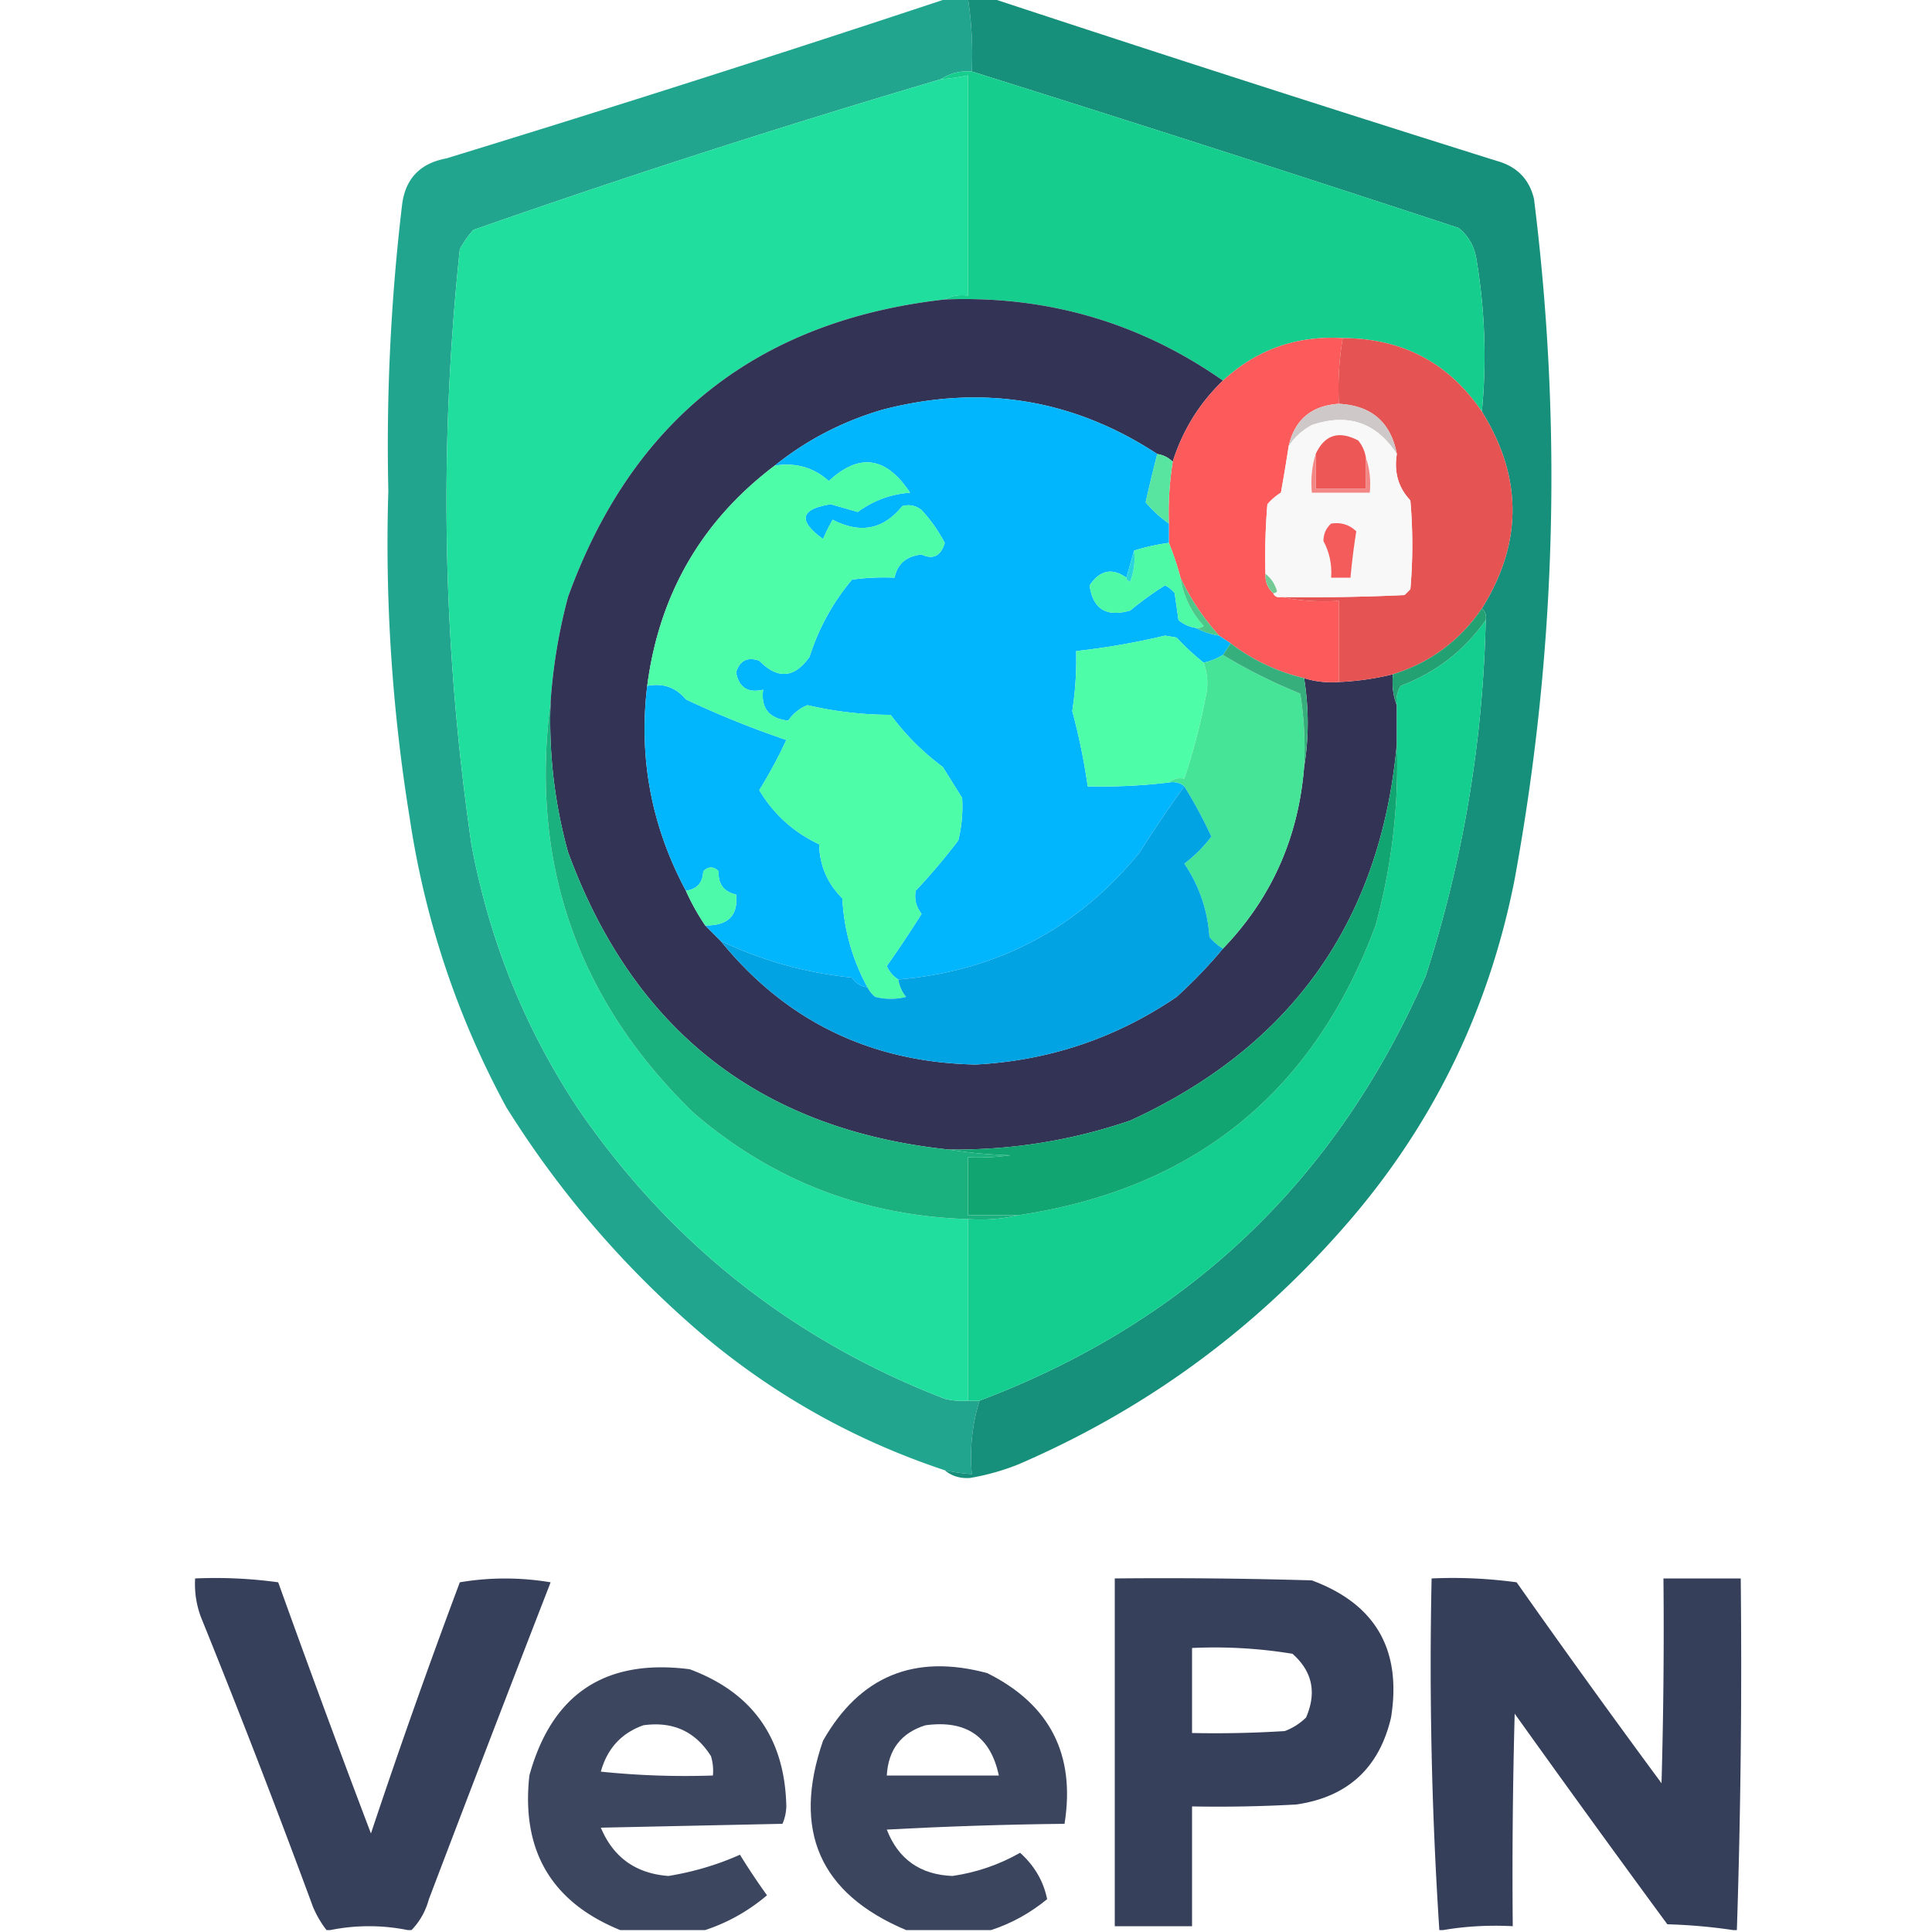 <svg xmlns="http://www.w3.org/2000/svg" width="500" height="500" style="shape-rendering:geometricPrecision;text-rendering:geometricPrecision;image-rendering:optimizeQuality;fill-rule:evenodd;clip-rule:evenodd"><path style="opacity:.992" fill="#21a48e" d="M245.5-.5h5a96.252 96.252 0 0 1 1 19c-2.995-.206-5.662.46-8 2a2558.505 2558.505 0 0 0-121 39 26.107 26.107 0 0 0-3.5 5c-5.443 51.462-4.443 102.796 3 154 4.659 25.054 13.993 48.054 28 69 23.879 34.55 55.379 59.384 94.5 74.5 1.973.495 3.973.662 6 .5h3c-1.893 6.045-2.56 12.379-2 19a51.569 51.569 0 0 1-7-1c-22.893-7.61-43.559-19.11-62-34.5-20.337-17.232-37.503-37.065-51.5-59.5-12.717-23.483-21.05-48.483-25-75a442.03 442.03 0 0 1-5.5-84.5 527.03 527.03 0 0 1 3.5-73.5c.711-7.045 4.545-11.211 11.5-12.5a5920.153 5920.153 0 0 0 130-41.5Z"/><path style="opacity:1" fill="#168f7b" d="M250.5-.5h6a9335.792 9335.792 0 0 0 132 42.5c4.552 1.588 7.385 4.755 8.5 9.5 7.365 58.942 5.699 117.608-5 176-6.771 34.54-21.771 64.874-45 91-23.357 26.421-51.19 46.587-83.5 60.5a60.945 60.945 0 0 1-12.5 3.5c-2.544.164-4.71-.503-6.5-2 2.306.493 4.639.826 7 1-.56-6.621.107-12.955 2-19 53.891-20.388 92.391-57.055 115.5-110 9.639-29.895 14.806-60.561 15.5-92 .237-1.291-.096-2.291-1-3 10.581-16.975 10.581-33.975 0-51 1.294-13.23.794-26.564-1.5-40-.606-3.048-2.106-5.548-4.5-7.5a9189.64 9189.64 0 0 0-126-40.5 96.252 96.252 0 0 0-1-19Z"/><path style="opacity:1" fill="#20de9d" d="M244.5 77.5c-48.402 5.46-80.902 31.126-97.5 77a142.733 142.733 0 0 0-4.5 27c-5.468 41.765 6.865 77.265 37 106.5 20.322 17.483 43.989 26.65 71 27.5v47a18.453 18.453 0 0 1-6-.5c-39.121-15.116-70.621-39.95-94.5-74.5-14.007-20.946-23.341-43.946-28-69-7.443-51.204-8.443-102.538-3-154a26.107 26.107 0 0 1 3.5-5 2558.505 2558.505 0 0 1 121-39 51.648 51.648 0 0 0 7-1v57c-2.235-.295-4.235.039-6 1Z"/><path style="opacity:1" fill="#15ce8e" d="M251.5 18.5a9189.64 9189.64 0 0 1 126 40.5c2.394 1.952 3.894 4.452 4.5 7.5 2.294 13.436 2.794 26.77 1.5 40-8.566-12.619-20.566-18.952-36-19-11.971-.684-22.304 2.982-31 11-21.503-15.048-45.503-22.048-72-21 1.765-.961 3.765-1.295 6-1v-57a51.648 51.648 0 0 1-7 1c2.338-1.54 5.005-2.206 8-2Z"/><path style="opacity:1" fill="#333356" d="M244.5 77.5c26.497-1.048 50.497 5.952 72 21-6.1 5.859-10.433 12.859-13 21-1.105-1.1-2.438-1.767-4-2-21.81-14.276-45.477-18.11-71-11.5-10.39 3.027-19.723 7.86-28 14.5-18.905 14.28-29.905 33.28-33 57-2.247 18.688 1.087 36.354 10 53a59.562 59.562 0 0 0 5 9l4 4c16.904 20.783 38.904 31.45 66 32 19.002-1.007 36.335-6.84 52-17.5 4.36-3.972 8.36-8.139 12-12.5 12.532-13.019 19.532-28.686 21-47 1.248-7.525 1.248-15.192 0-23 2.891.903 5.891 1.236 9 1a70.84 70.84 0 0 0 14-2c-.306 2.885.027 5.552 1 8v10c-4.15 45.788-27.15 78.288-69 97.5-15.216 5.194-30.882 7.694-47 7.5-48.741-5.141-81.575-30.807-98.5-77a127.453 127.453 0 0 1-4.5-39 142.733 142.733 0 0 1 4.5-27c16.598-45.874 49.098-71.54 97.5-77Z"/><path style="opacity:1" fill="#fd5b5b" d="M347.5 87.5a77.773 77.773 0 0 0-1 17c-7.132.472-11.466 4.139-13 11a465.97 465.97 0 0 1-2 12 14.972 14.972 0 0 0-3.5 3 162.597 162.597 0 0 0-.5 18c-.098 2.053.569 3.72 2 5 .342.838 1.008 1.172 2 1 4.805.987 9.805 1.321 15 1v21c-3.109.236-6.109-.097-9-1-6.994-1.664-13.328-4.664-19-9l-3-2c-4.103-4.555-7.436-9.555-10-15a71.285 71.285 0 0 0-3-9v-5a84.029 84.029 0 0 1 1-16c2.567-8.141 6.9-15.141 13-21 8.696-8.018 19.029-11.684 31-11Z"/><path style="opacity:1" fill="#e55353" d="M347.5 87.5c15.434.048 27.434 6.381 36 19 10.581 17.025 10.581 34.025 0 51-5.735 8.359-13.402 14.026-23 17a70.84 70.84 0 0 1-14 2v-21c-5.195.321-10.195-.013-15-1 10.672.167 21.339 0 32-.5l1.5-1.5c.667-7.667.667-15.333 0-23-3.101-3.279-4.268-7.279-3.5-12-1.548-8.21-6.548-12.543-15-13a77.773 77.773 0 0 1 1-17Z"/><path style="opacity:1" fill="#02b6fd" d="M299.5 117.5a413.147 413.147 0 0 0-3 12.5 33.05 33.05 0 0 0 6 5.5v5a54.057 54.057 0 0 0-9 2l-2 7c-3.672-2.616-6.839-1.949-9.5 2 .824 6.121 4.324 8.287 10.5 6.5a86.097 86.097 0 0 1 9-6.5 7.248 7.248 0 0 1 2.5 2l1 7a9.175 9.175 0 0 0 4.5 2c1.802.958 3.802 1.625 6 2l3 2-2 3a16.339 16.339 0 0 1-5 2 63.707 63.707 0 0 1-7-6.5l-3-.5a186.455 186.455 0 0 1-23 4 85.643 85.643 0 0 1-1 15.5 163.191 163.191 0 0 1 4 19.5c7.035.174 14.035-.159 21-1 1.599-.268 2.932.066 4 1a329.797 329.797 0 0 0-11.5 17c-16.059 19.782-36.893 30.782-62.5 33-1.337-.815-2.337-1.982-3-3.5a290.854 290.854 0 0 0 9-13.5c-1.429-1.831-1.929-3.831-1.5-6a160.621 160.621 0 0 0 11-13 36.872 36.872 0 0 0 1-11l-5-8a64.757 64.757 0 0 1-13.5-13.5 94.584 94.584 0 0 1-21.5-2.5c-2.075.808-3.742 2.142-5 4-4.95-.529-7.117-3.196-6.5-8-3.959.922-6.292-.578-7-4.5.947-3.072 2.947-4.072 6-3 4.754 4.857 9.087 4.523 13-1 2.376-7.422 6.043-14.089 11-20a60.931 60.931 0 0 1 11-.5c.744-3.578 3.077-5.578 7-6 2.989 1.396 4.989.396 6-3a39.986 39.986 0 0 0-6-8.5c-1.544-1.187-3.211-1.52-5-1-4.865 6.047-10.865 7.214-18 3.5a48.165 48.165 0 0 0-2.5 5c-6.58-4.77-5.913-7.77 2-9l7 2c3.968-2.936 8.468-4.602 13.5-5-6.124-9.337-13.124-10.337-21-3-3.884-3.508-8.55-4.842-14-4 8.277-6.64 17.61-11.473 28-14.5 25.523-6.61 49.19-2.776 71 11.5Z"/><path style="opacity:1" fill="#cec8c8" d="M346.5 104.5c8.452.457 13.452 4.79 15 13-5.32-8.163-12.653-10.663-22-7.5-2.523 1.36-4.523 3.193-6 5.5 1.534-6.861 5.868-10.528 13-11Z"/><path style="opacity:1" fill="#f9f8f8" d="M361.5 117.5c-.768 4.721.399 8.721 3.5 12 .667 7.667.667 15.333 0 23l-1.5 1.5c-10.661.5-21.328.667-32 .5-.992.172-1.658-.162-2-1 .438.065.772-.101 1-.5-.553-1.878-1.553-3.378-3-4.5-.166-6.009.001-12.009.5-18a14.972 14.972 0 0 1 3.5-3 465.97 465.97 0 0 0 2-12c1.477-2.307 3.477-4.14 6-5.5 9.347-3.163 16.68-.663 22 7.5Z"/><path style="opacity:1" fill="#ed5756" d="M353.5 118.5v8h-13v-9c2.312-4.973 5.979-6.14 11-3.5a9.175 9.175 0 0 1 2 4.5Z"/><path style="opacity:1" fill="#f38785" d="M340.5 117.5v9h13v-8c.977 2.787 1.31 5.787 1 9h-15c-.313-3.542.021-6.875 1-10Z"/><path style="opacity:1" fill="#57e5a0" d="M299.5 117.5c1.562.233 2.895.9 4 2a84.029 84.029 0 0 0-1 16 33.05 33.05 0 0 1-6-5.5 413.147 413.147 0 0 1 3-12.5Z"/><path style="opacity:1" fill="#f35c5b" d="M344.5 135.5c2.544-.396 4.711.271 6.5 2-.624 3.88-1.124 7.88-1.5 12h-5c.239-3.415-.428-6.581-2-9.5.019-1.833.685-3.333 2-4.5Z"/><path style="opacity:1" fill="#4ffaa7" d="M302.5 140.5a71.285 71.285 0 0 1 3 9c.75 4.744 2.75 8.91 6 12.5a2.428 2.428 0 0 1-2 .5 9.175 9.175 0 0 1-4.5-2l-1-7a7.248 7.248 0 0 0-2.5-2 86.097 86.097 0 0 0-9 6.5c-6.176 1.787-9.676-.379-10.5-6.5 2.661-3.949 5.828-4.616 9.5-2 .06.543.393.876 1 1a16.873 16.873 0 0 0 1-8 54.057 54.057 0 0 1 9-2Z"/><path style="opacity:1" fill="#28d5da" d="M293.5 142.5a16.873 16.873 0 0 1-1 8c-.607-.124-.94-.457-1-1l2-7Z"/><path style="opacity:1" fill="#75c995" d="M327.5 148.5c1.447 1.122 2.447 2.622 3 4.5-.228.399-.562.565-1 .5-1.431-1.28-2.098-2.947-2-5Z"/><path style="opacity:1" fill="#4cc889" d="M305.5 149.5c2.564 5.445 5.897 10.445 10 15-2.198-.375-4.198-1.042-6-2a2.428 2.428 0 0 0 2-.5c-3.25-3.59-5.25-7.756-6-12.5Z"/><path style="opacity:1" fill="#4efda8" d="M311.5 171.5c1.069 2.908 1.236 5.908.5 9a161.885 161.885 0 0 1-5.5 21c-1.599-.268-2.932.066-4 1a145.035 145.035 0 0 1-21 1 163.191 163.191 0 0 0-4-19.5 85.643 85.643 0 0 0 1-15.5 186.455 186.455 0 0 0 23-4l3 .5a63.707 63.707 0 0 0 7 6.5Z"/><path style="opacity:1" fill="#13ce8f" d="M384.5 160.5c-.694 31.439-5.861 62.105-15.5 92-23.109 52.945-61.609 89.612-115.5 110h-3v-47c4.532.318 8.866-.015 13-1 45.619-6.788 76.453-31.788 92.5-75a157.131 157.131 0 0 0 5.5-47v-10c-.285-1.788.048-3.455 1-5 9.114-3.458 16.448-9.125 22-17Z"/><path style="opacity:1" fill="#24a172" d="M383.5 157.5c.904.709 1.237 1.709 1 3-5.552 7.875-12.886 13.542-22 17-.952 1.545-1.285 3.212-1 5-.973-2.448-1.306-5.115-1-8 9.598-2.974 17.265-8.641 23-17Z"/><path style="opacity:1" fill="#46e497" d="M316.5 169.5a140.01 140.01 0 0 0 20 10 91.123 91.123 0 0 1 1 19c-1.468 18.314-8.468 33.981-21 47a14.698 14.698 0 0 1-3.5-3c-.46-6.919-2.627-13.253-6.5-19a34.832 34.832 0 0 0 7-7 120.58 120.58 0 0 0-7-13c-1.068-.934-2.401-1.268-4-1 1.068-.934 2.401-1.268 4-1a161.885 161.885 0 0 0 5.5-21c.736-3.092.569-6.092-.5-9a16.339 16.339 0 0 0 5-2Z"/><path style="opacity:1" fill="#37af7d" d="M318.5 166.5c5.672 4.336 12.006 7.336 19 9 1.248 7.808 1.248 15.475 0 23a91.123 91.123 0 0 0-1-19 140.01 140.01 0 0 1-20-10l2-3Z"/><path style="opacity:1" fill="#02b6fd" d="M167.5 177.5c4.096-.785 7.43.382 10 3.5a246.194 246.194 0 0 0 26 10.5 121.345 121.345 0 0 1-7 13c3.745 6.246 8.912 10.912 15.5 14 .114 5.456 2.114 10.123 6 14 .437 8.193 2.604 15.86 6.5 23-1.696-.185-3.029-1.019-4-2.5-11.969-1.22-23.303-4.387-34-9.5l-4-4c5.911.093 8.578-2.573 8-8-3.184-.716-4.684-2.716-4.5-6-1.333-1.333-2.667-1.333-4 0-.145 2.991-1.645 4.658-4.5 5-8.913-16.646-12.247-34.312-10-53Z"/><path style="opacity:1" fill="#4efda8" d="M232.5 253.5a9.175 9.175 0 0 0 2 4.5 16.242 16.242 0 0 1-8 0c-.881-.708-1.547-1.542-2-2.5-3.896-7.14-6.063-14.807-6.5-23-3.886-3.877-5.886-8.544-6-14-6.588-3.088-11.755-7.754-15.5-14a121.345 121.345 0 0 0 7-13 246.194 246.194 0 0 1-26-10.5c-2.57-3.118-5.904-4.285-10-3.5 3.095-23.72 14.095-42.72 33-57 5.45-.842 10.116.492 14 4 7.876-7.337 14.876-6.337 21 3-5.032.398-9.532 2.064-13.5 5l-7-2c-7.913 1.23-8.58 4.23-2 9a48.165 48.165 0 0 1 2.5-5c7.135 3.714 13.135 2.547 18-3.5 1.789-.52 3.456-.187 5 1a39.986 39.986 0 0 1 6 8.5c-1.011 3.396-3.011 4.396-6 3-3.923.422-6.256 2.422-7 6a60.931 60.931 0 0 0-11 .5c-4.957 5.911-8.624 12.578-11 20-3.913 5.523-8.246 5.857-13 1-3.053-1.072-5.053-.072-6 3 .708 3.922 3.041 5.422 7 4.5-.617 4.804 1.55 7.471 6.5 8 1.258-1.858 2.925-3.192 5-4a94.584 94.584 0 0 0 21.5 2.5 64.757 64.757 0 0 0 13.5 13.5l5 8a36.872 36.872 0 0 1-1 11 160.621 160.621 0 0 1-11 13c-.429 2.169.071 4.169 1.5 6a290.854 290.854 0 0 1-9 13.5c.663 1.518 1.663 2.685 3 3.5Z"/><path style="opacity:1" fill="#02a3e3" d="M306.5 203.5a120.58 120.58 0 0 1 7 13 34.832 34.832 0 0 1-7 7c3.873 5.747 6.04 12.081 6.5 19a14.698 14.698 0 0 0 3.5 3 127.018 127.018 0 0 1-12 12.5c-15.665 10.66-32.998 16.493-52 17.5-27.096-.55-49.096-11.217-66-32 10.697 5.113 22.031 8.28 34 9.5.971 1.481 2.304 2.315 4 2.5.453.958 1.119 1.792 2 2.5 2.667.667 5.333.667 8 0a9.175 9.175 0 0 1-2-4.5c25.607-2.218 46.441-13.218 62.5-33a329.797 329.797 0 0 1 11.5-17Z"/><path style="opacity:1" fill="#11a572" d="M361.5 192.5a157.131 157.131 0 0 1-5.5 47c-16.047 43.212-46.881 68.212-92.5 75h-13v-15a60.931 60.931 0 0 0 11-.5c-5.516-.173-10.849-.673-16-1.5 16.118.194 31.784-2.306 47-7.5 41.85-19.212 64.85-51.712 69-97.5Z"/><path style="opacity:1" fill="#1ab17e" d="M142.5 181.5a127.453 127.453 0 0 0 4.5 39c16.925 46.193 49.759 71.859 98.5 77 5.151.827 10.484 1.327 16 1.5a60.931 60.931 0 0 1-11 .5v15h13c-4.134.985-8.468 1.318-13 1-27.011-.85-50.678-10.017-71-27.5-30.135-29.235-42.468-64.735-37-106.5Z"/><path style="opacity:1" fill="#4dfaaa" d="M182.5 239.5a59.562 59.562 0 0 1-5-9c2.855-.342 4.355-2.009 4.5-5 1.333-1.333 2.667-1.333 4 0-.184 3.284 1.316 5.284 4.5 6 .578 5.427-2.089 8.093-8 8Z"/><path style="opacity:.93" fill="#29334f" d="M106.5 499.5h-1a50.512 50.512 0 0 0-20 0h-1a26.512 26.512 0 0 1-3.5-6 2550.442 2550.442 0 0 0-29-75 24.365 24.365 0 0 1-1.5-10c7.255-.313 14.421.02 21.5 1a3749.39 3749.39 0 0 0 24 65 1879.507 1879.507 0 0 1 23-65c7.775-1.314 15.608-1.314 23.5 0a12193.759 12193.759 0 0 0-31.5 82c-.86 3.133-2.36 5.8-4.5 8Z"/><path style="opacity:.931" fill="#29334f" d="M288.5 408.5c17.003-.167 34.003 0 51 .5 16.48 6.113 23.313 17.946 20.5 35.5-3.062 13.062-11.229 20.562-24.5 22.5-8.994.5-17.994.666-27 .5v31h-20v-90Zm20 18c8.75-.41 17.416.09 26 1.5 5.144 4.555 6.31 10.055 3.5 16.5a15.83 15.83 0 0 1-5.5 3.5c-7.993.5-15.993.666-24 .5v-22Z"/><path style="opacity:.938" fill="#29334f" d="M449.5 499.5h-1c-5.485-.827-11.152-1.327-17-1.5a4996.507 4996.507 0 0 1-39.5-54.5c-.5 18.33-.667 36.664-.5 55-6.19-.323-12.19.01-18 1h-1a1048.073 1048.073 0 0 1-2-91c7.363-.331 14.697.003 22 1a2866.997 2866.997 0 0 0 37.5 52c.5-17.664.667-35.33.5-53h20c.325 30.407-.008 60.74-1 91Z"/><path style="opacity:.905" fill="#29334f" d="M182.5 499.5h-22c-17.804-7.251-25.637-20.584-23.5-40 5.826-21.148 19.659-30.314 41.5-27.5 16.299 6.061 24.632 17.894 25 35.5-.051 1.6-.384 3.1-1 4.5l-47 1c3.232 7.708 9.066 11.875 17.5 12.5 6.557-1.08 12.724-2.913 18.5-5.5a175.97 175.97 0 0 0 7 10.5c-4.788 4.058-10.121 7.058-16 9Zm-16-53c7.644-1.072 13.477 1.595 17.5 8a12.93 12.93 0 0 1 .5 5c-9.69.332-19.356-.002-29-1 1.651-5.979 5.318-9.979 11-12Z"/><path style="opacity:.907" fill="#29334f" d="M256.5 499.5h-22c-22.371-9.425-29.538-25.758-21.5-49 9.503-16.732 23.669-22.566 42.5-17.5 16.206 8.078 22.873 21.078 20 39-15.344.167-30.678.667-46 1.5 2.978 7.667 8.644 11.667 17 12 6.245-.915 12.078-2.915 17.5-6 3.719 3.341 6.052 7.341 7 12-4.397 3.612-9.23 6.279-14.5 8Zm-17-53c10.524-1.44 16.858 2.893 19 13h-29c.384-6.705 3.717-11.039 10-13Z"/></svg>